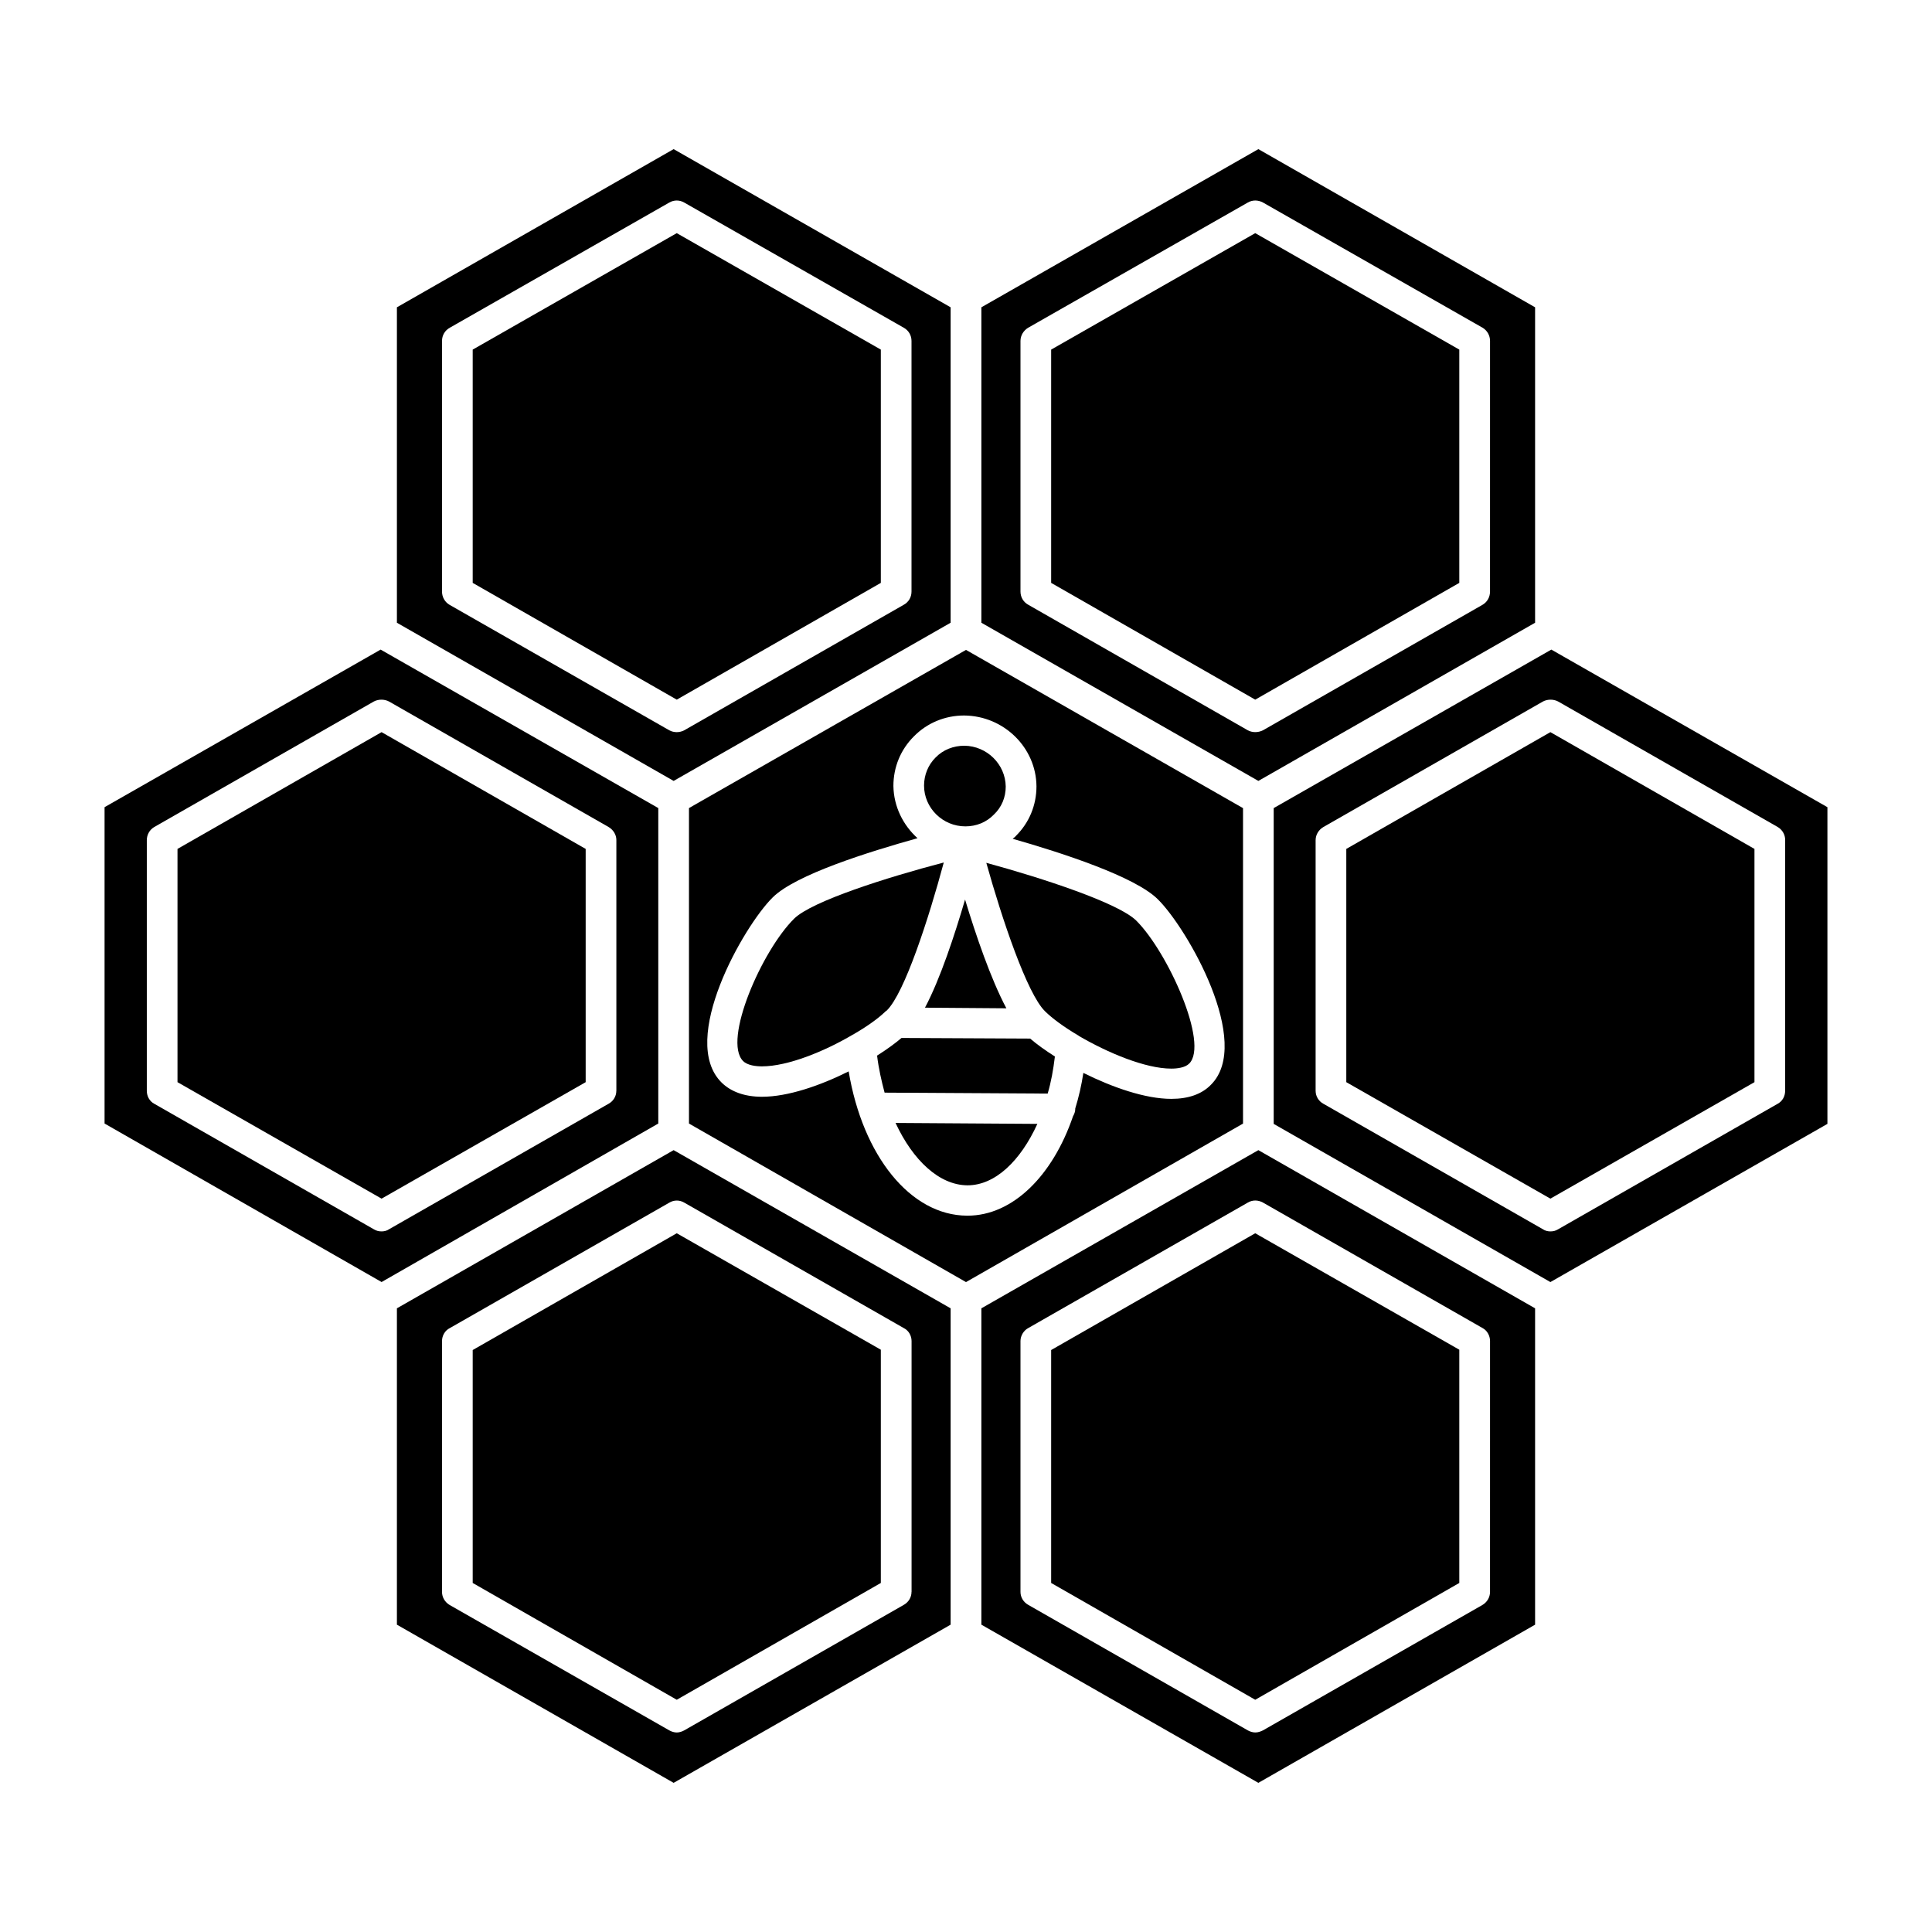 <?xml version="1.0" encoding="UTF-8"?>
<!-- Uploaded to: SVG Repo, www.svgrepo.com, Generator: SVG Repo Mixer Tools -->
<svg fill="#000000" width="800px" height="800px" version="1.1" viewBox="144 144 512 512" xmlns="http://www.w3.org/2000/svg">
 <g>
  <path d="m322.52 448.8-73.336 41.918v83.836l73.336 41.918 73.406-41.918v-83.836zm63.039 117.08c0 1.387-0.746 2.691-2.07 3.441l-58.152 33.242c-0.582 0.332-1.332 0.566-1.992 0.566-0.652 0-1.41-0.234-1.984-0.566l-58.23-33.242c-1.242-0.746-1.992-2.055-1.992-3.441v-66.488c0-1.387 0.746-2.785 2.078-3.441l58.152-33.234c1.242-0.746 2.738-0.746 3.984 0l58.152 33.234c1.324 0.652 2.07 2.055 2.07 3.441v66.488z"/>
  <path d="m477.48 448.8-73.406 41.918v83.836l73.406 41.918 73.336-41.918v-83.836zm61.391 117.08c0 1.387-0.746 2.691-1.992 3.441l-58.156 33.234c-0.66 0.332-1.324 0.566-2.07 0.566-0.66 0-1.418-0.234-1.992-0.566l-58.152-33.242c-1.324-0.746-2.07-2.055-2.07-3.441v-66.488c0-1.387 0.828-2.785 2.07-3.441l58.152-33.234c1.242-0.746 2.738-0.746 4.07 0l58.152 33.234c1.242 0.652 1.992 2.055 1.992 3.441z"/>
  <path d="m400 316.23-73.414 41.918v83.602l73.414 42.016 73.414-42.004v-83.602zm64.863 115.29c-2.41 2.465-5.969 3.691-10.453 3.691-6.887 0-15.586-3.039-23.309-6.879-0.496 3.281-1.234 6.473-2.148 9.422v0.156c0 0.652-0.25 1.316-0.582 1.883-5.391 15.809-16.012 26.371-27.953 26.371h-0.164c-15.012-0.078-27.621-15.895-31.348-38.234-7.551 3.769-16.098 6.723-22.977 6.723-4.566 0-8.211-1.316-10.699-3.769-11.445-11.297 5.887-41.5 13.516-49.035 6.062-6.07 25.551-12.121 38.406-15.719-3.816-3.449-6.305-8.359-6.391-13.84 0-5 1.914-9.66 5.473-13.188 3.481-3.519 8.211-5.488 13.273-5.488 10.539 0.086 19.082 8.516 19.168 18.758 0 4.992-1.914 9.66-5.481 13.18-0.242 0.332-0.574 0.488-0.828 0.73 12.941 3.699 32.434 9.996 38.484 16.051 7.715 7.59 25.301 38.055 14.012 49.188z"/>
  <path d="m418.91 441.84c-4.473 9.816-11.195 16.281-18.5 16.281h-0.086c-7.383-0.078-14.352-6.543-18.996-16.531z"/>
  <path d="m423.56 423.98c-0.418 3.449-0.992 6.723-1.914 9.832l-43.219-0.25c-0.828-3.109-1.574-6.375-1.992-9.816 2.574-1.637 4.731-3.195 6.473-4.676l34.094 0.164c1.828 1.559 3.984 3.117 6.559 4.746z"/>
  <path d="m410.7 411.21-21.57-0.164c4.07-7.691 7.879-19.309 10.621-28.652 2.828 9.336 6.809 21.039 10.949 28.816z"/>
  <path d="m394.11 372.57c-3.984 14.816-10.367 34.559-15.098 39.219-0.086 0.078-0.25 0.164-0.332 0.234-0.086 0.086-0.164 0.164-0.25 0.242-1.906 1.801-4.809 3.848-8.211 5.816-0.086 0.078-0.086 0.078-0.164 0.078-7.461 4.426-17.254 8.438-24.137 8.438-1.574 0-3.816-0.25-4.984-1.402-5.473-5.481 4.984-29.309 13.523-37.746 4.727-4.648 24.641-10.953 39.652-14.879z"/>
  <path d="m410.53 352.44c0 2.859-1.078 5.481-3.148 7.438-1.992 2.047-4.644 3.117-7.551 3.117-6.055 0-10.949-4.922-10.949-10.809 0-2.785 1.078-5.488 3.07-7.453 1.992-2.047 4.731-3.109 7.637-3.109 5.965 0.086 10.863 4.91 10.941 10.816z"/>
  <path d="m459.14 425.87c-1.078 1.07-3.148 1.324-4.731 1.324-6.887 0-16.84-4.188-24.555-8.691 0-0.086-0.086-0.086-0.086-0.086-3.731-2.195-6.887-4.496-8.871-6.465-4.723-4.676-11.359-24.402-15.516-39.297 15.02 4.094 35.008 10.645 39.738 15.312 8.383 8.348 19.332 32.668 14.02 37.902z"/>
  <path d="m555.12 316.15-73.578 42.004v83.688l73.328 41.918 73.414-41.922v-83.926zm61.961 116.92c0 1.48-0.746 2.785-1.992 3.449l-58.152 33.242c-0.66 0.418-1.324 0.574-2.07 0.574-0.66 0-1.41-0.164-1.984-0.574l-58.152-33.242c-1.242-0.652-2.078-1.969-2.078-3.449v-66.402c0-1.48 0.828-2.785 2.078-3.512l58.152-33.242c1.242-0.66 2.816-0.66 4.062 0l58.152 33.242c1.242 0.73 1.992 2.039 1.992 3.441v66.473z"/>
  <path d="m477.48 183.52-73.406 41.918v83.594l73.406 41.918 73.336-41.918v-83.594zm61.391 117.25c0 1.473-0.746 2.785-1.992 3.512l-58.156 33.242c-0.66 0.324-1.324 0.496-2.07 0.496-0.66 0-1.418-0.164-1.992-0.496l-58.152-33.25c-1.324-0.73-2.07-2.047-2.07-3.512v-66.41c0-1.473 0.828-2.785 2.07-3.519l58.152-33.148c1.242-0.73 2.738-0.73 4.07 0l58.152 33.156c1.242 0.738 1.992 2.055 1.992 3.519z"/>
  <path d="m322.52 183.52-73.336 41.918v83.594l73.336 41.918 73.406-41.918v-83.594zm63.039 117.25c0 1.473-0.746 2.785-2.07 3.512l-58.152 33.25c-0.582 0.324-1.332 0.496-1.992 0.496-0.652 0-1.41-0.164-1.984-0.496l-58.23-33.25c-1.242-0.73-1.992-2.047-1.992-3.512v-66.41c0-1.473 0.746-2.785 2.078-3.519l58.137-33.156c1.242-0.73 2.738-0.73 3.984 0l58.152 33.156c1.324 0.738 2.07 2.055 2.07 3.519z"/>
  <path d="m244.87 316.15-73.16 41.762v83.836l73.414 42.004 73.328-42.004v-83.602zm62.465 116.92c0 1.48-0.828 2.785-2.078 3.449l-58.152 33.242c-0.574 0.418-1.324 0.574-1.984 0.574-0.746 0-1.41-0.164-2.07-0.574l-58.152-33.242c-1.242-0.652-1.992-1.969-1.992-3.449v-66.402c0-1.48 0.746-2.785 1.992-3.512l58.152-33.242c1.242-0.66 2.816-0.66 4.062 0l58.152 33.242c1.242 0.73 2.078 2.039 2.078 3.441v66.473z"/>
  <path d="m377.43 236.65v61.82l-54.082 30.945-54.078-30.945v-61.82l54.078-30.863z"/>
  <path d="m530.73 236.65v61.82l-54.082 30.945-54.082-30.945v-61.82l54.082-30.863z"/>
  <path d="m608.95 368.97v61.816l-54.082 30.867-54.086-30.867v-61.816l54.086-30.945z"/>
  <path d="m299.21 368.97v61.816l-54.09 30.867-54.082-30.867v-61.816l54.082-30.945z"/>
  <path d="m377.43 501.69v61.812l-54.082 30.953-54.078-30.953v-61.73l54.078-30.945z"/>
  <path d="m530.73 501.69v61.812l-54.082 30.953-54.082-30.953v-61.73l54.082-30.945z"/>
 </g>
</svg>
